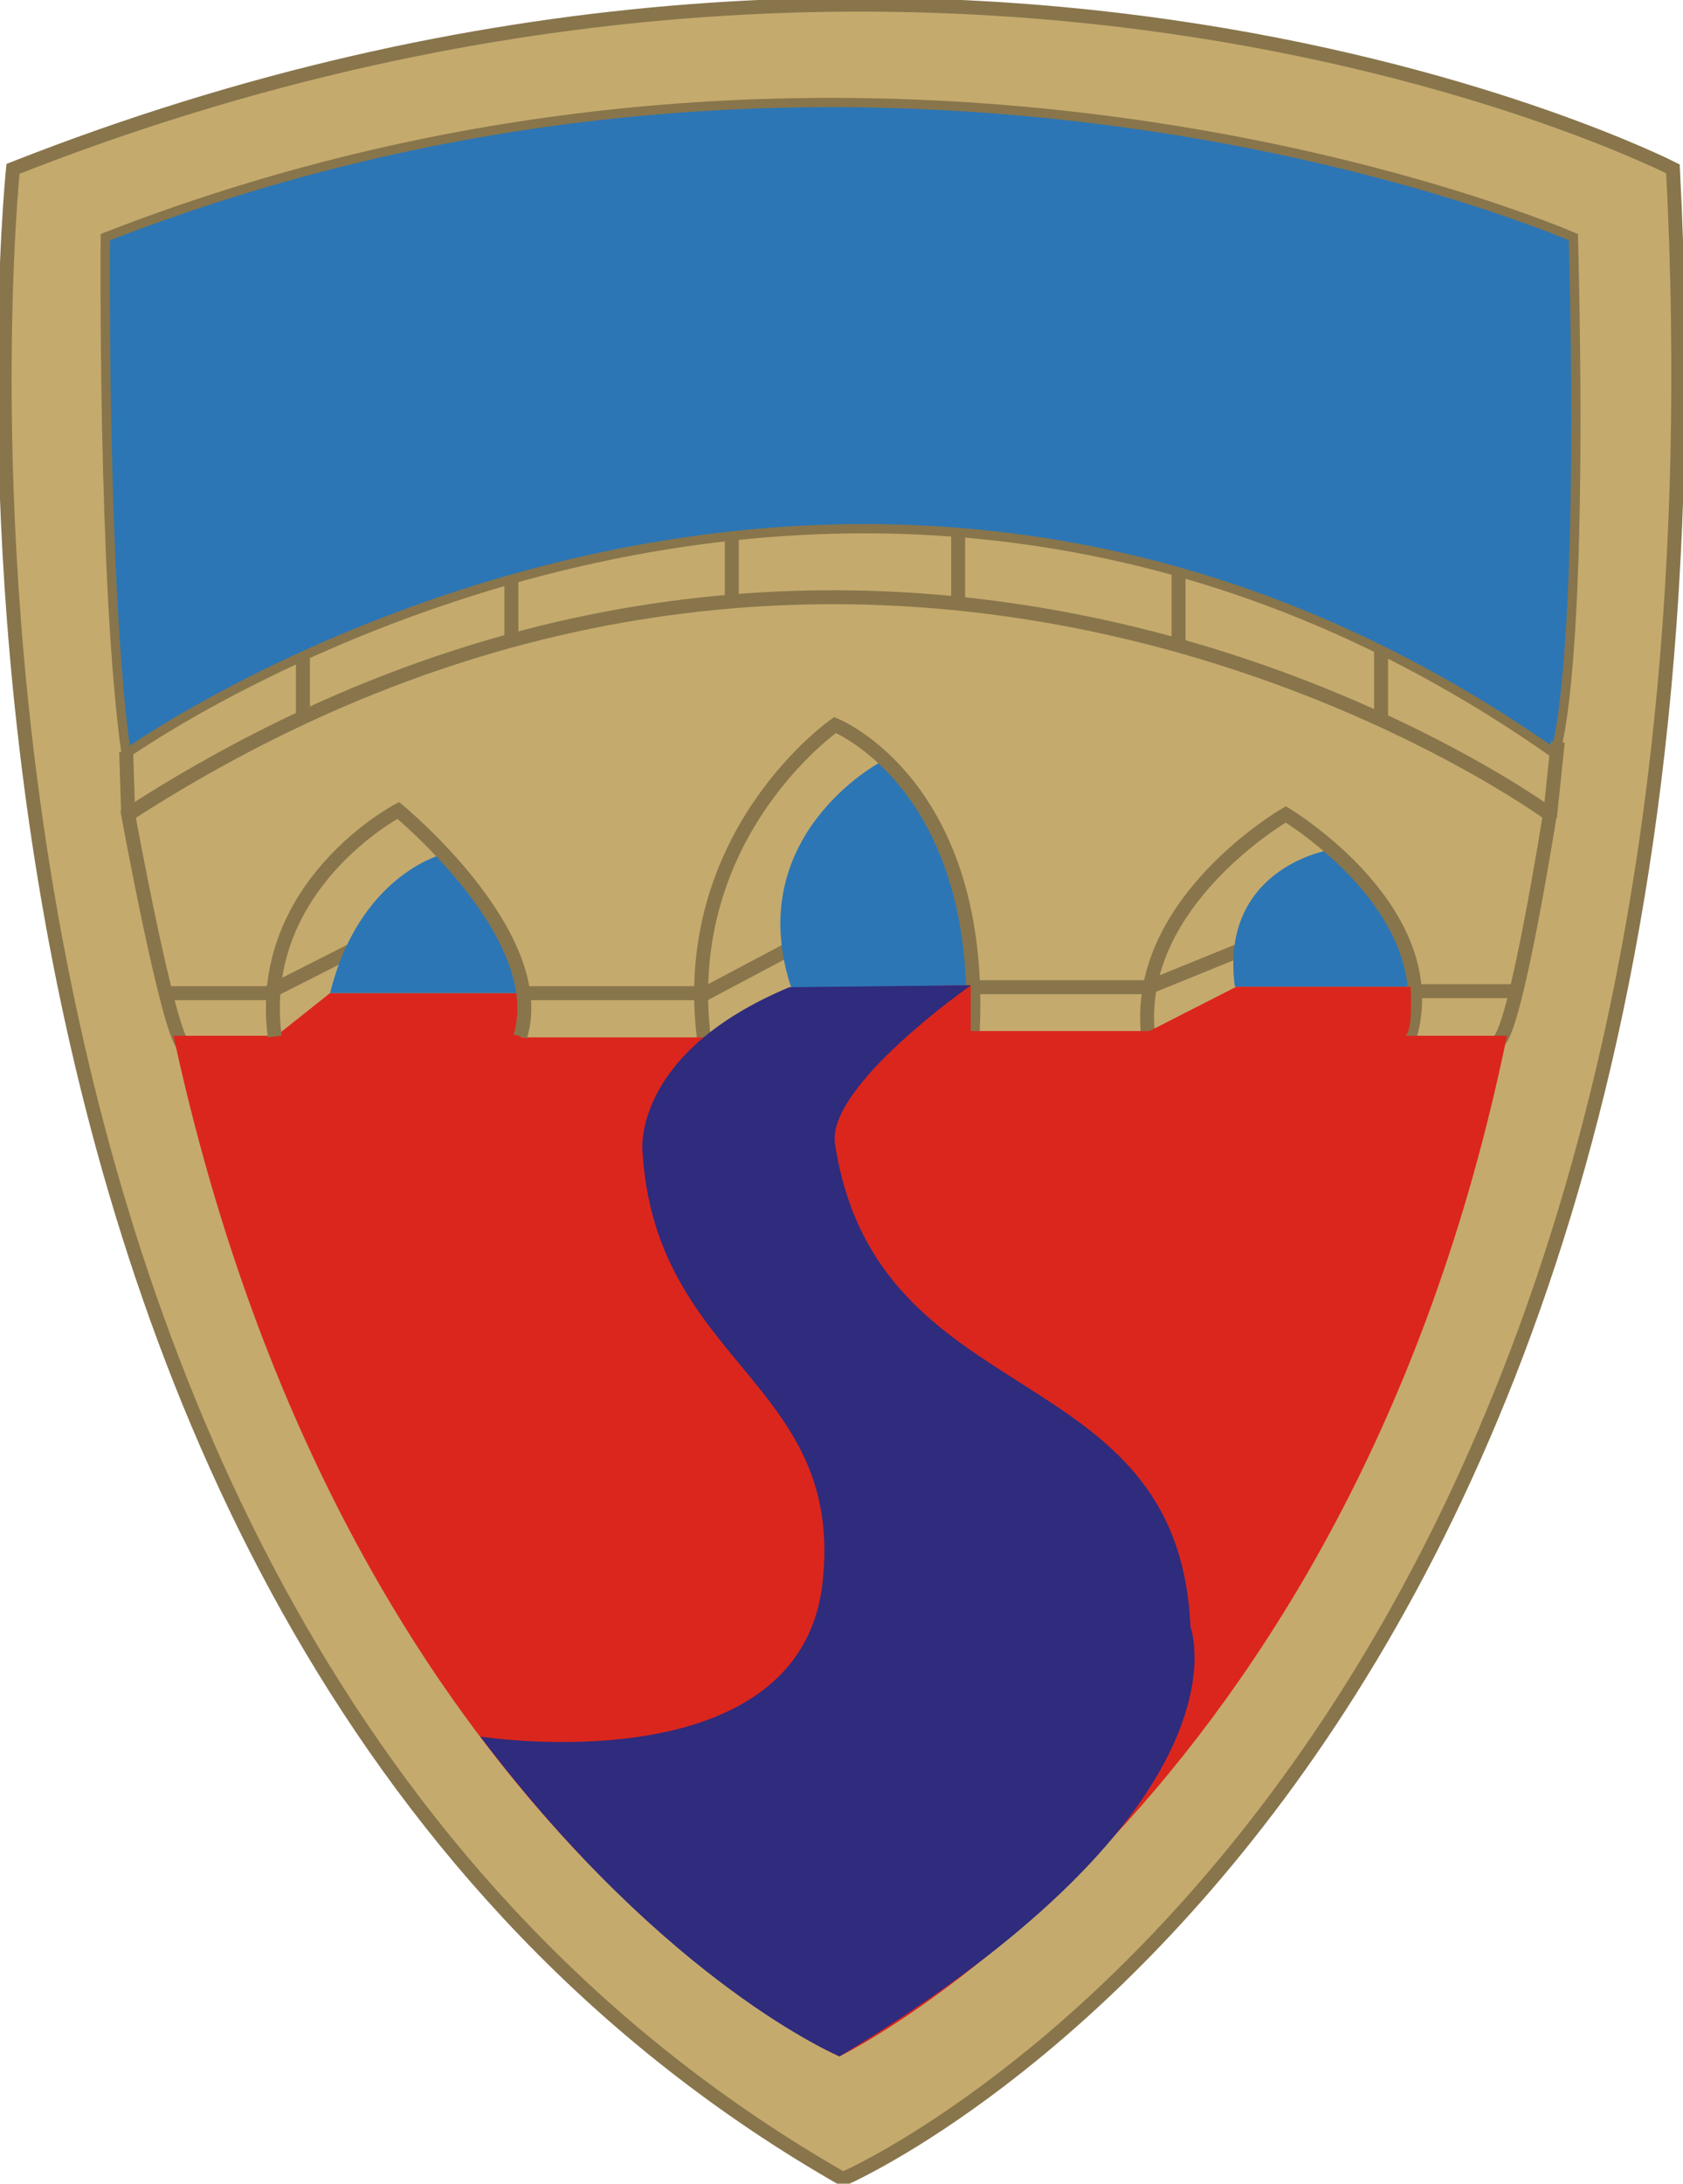 <?xml version="1.0" encoding="UTF-8" standalone="no"?>
<!-- Created with Inkscape (http://www.inkscape.org/) -->
<svg
   xmlns:svg="http://www.w3.org/2000/svg"
   xmlns="http://www.w3.org/2000/svg"
   version="1.0"
   width="181.004"
   height="234.764"
   id="svg2">
  <defs
     id="defs4" />
  <g
     transform="translate(-757.954,-1006.6)"
     id="layer1">
    <path
       d="M 1.281,18.462 C 102.076,-21.258 179.807,18.462 179.807,18.462 C 188.777,192.29 90.544,234.573 90.544,234.573 C -14.948,174.352 1.281,18.462 1.281,18.462 z "
       transform="translate(758.071,1006.291)"
       style="fill:#c5aa6d;fill-opacity:1;fill-rule:evenodd;stroke:#88754b;stroke-width:1.5;stroke-linecap:butt;stroke-linejoin:miter;stroke-opacity:1"
       id="path2338" />
    <path
       d="M 11.207,25.807 C 94.689,-6.762 169.097,25.807 169.097,25.807 C 170.288,73.441 167.105,81.343 167.105,81.343 C 89.701,26.905 13.448,81.343 13.448,81.343 C 10.896,63.311 11.207,25.807 11.207,25.807 z "
       transform="translate(758.071,1006.291)"
       style="fill:#2c76b5;fill-opacity:1;fill-rule:evenodd;stroke:#88754b;stroke-width:1;stroke-linecap:butt;stroke-linejoin:miter;stroke-opacity:1"
       id="path2294" />
    <path
       d="M 19.642,112.739 C 17.934,111.244 13.667,87.865 13.667,87.865 C 95.029,35.333 166.568,87.865 166.568,87.865 C 166.568,87.865 162.97,110.763 161.048,112.258"
       transform="translate(758.071,1006.291)"
       style="fill:none;fill-rule:evenodd;stroke:#88754b;stroke-width:1.5;stroke-linecap:butt;stroke-linejoin:miter;stroke-opacity:1"
       id="path2306" />
    <path
       d="M 17.722,107.085 L 28.615,107.085 L 37.632,102.514"
       transform="translate(758.071,1006.291)"
       style="fill:none;fill-opacity:1;fill-rule:evenodd;stroke:#88754b;stroke-width:1.5;stroke-linecap:butt;stroke-linejoin:miter;stroke-opacity:1"
       id="path2308" />
    <path
       d="M 56.59,107.085 L 75.81,107.085 L 84.669,102.388"
       transform="translate(758.071,1006.291)"
       style="fill:none;fill-opacity:1;fill-rule:evenodd;stroke:#88754b;stroke-width:1.5;stroke-linecap:butt;stroke-linejoin:miter;stroke-opacity:1"
       id="path2310" />
    <path
       d="M 85.059,106.731 L 103.942,106.731 C 103.942,106.731 106.664,90.91 94.586,82.234 C 94.586,82.234 79.445,90.229 85.059,106.731 z "
       transform="translate(758.071,1006.291)"
       style="fill:#2c76b5;fill-rule:evenodd;stroke:none;stroke-width:1px;stroke-linecap:butt;stroke-linejoin:miter;stroke-opacity:1"
       id="path2298" />
    <path
       d="M 104.639,106.444 L 123.431,106.444 L 133.145,102.495"
       transform="translate(758.071,1006.291)"
       style="fill:none;fill-opacity:1;fill-rule:evenodd;stroke:#88754b;stroke-width:1.5;stroke-linecap:butt;stroke-linejoin:miter;stroke-opacity:1"
       id="path2312" />
    <path
       d="M 152.26,106.871 L 163.364,106.871"
       transform="translate(758.071,1006.291)"
       style="fill:none;fill-opacity:1;fill-rule:evenodd;stroke:#88754b;stroke-width:1.5;stroke-linecap:butt;stroke-linejoin:miter;stroke-opacity:1"
       id="path2314" />
    <path
       d="M 75.598,111.994 C 72.809,89.999 89.69,78.256 89.69,78.256 C 89.69,78.256 105.773,84.653 104.496,111.252"
       transform="translate(758.071,1006.291)"
       style="fill:none;fill-opacity:1;fill-rule:evenodd;stroke:#88754b;stroke-width:1.5;stroke-linecap:butt;stroke-linejoin:miter;stroke-opacity:1"
       id="path2318" />
    <path
       d="M 132.692,106.39 L 151.746,106.39 C 151.746,106.39 151.916,97.204 142.559,91.76 C 142.559,91.76 130.991,93.802 132.692,106.39 z "
       transform="translate(758.071,1006.291)"
       style="fill:#2c76b5;fill-rule:evenodd;stroke:none;stroke-width:1px;stroke-linecap:butt;stroke-linejoin:miter;stroke-opacity:1"
       id="path2300" />
    <path
       d="M 123.324,111.247 C 122.042,97.153 138.166,87.865 138.166,87.865 C 138.166,87.865 155.507,98.241 151.468,111.882"
       transform="translate(758.071,1006.291)"
       style="fill:none;fill-opacity:1;fill-rule:evenodd;stroke:#88754b;stroke-width:1.5;stroke-linecap:butt;stroke-linejoin:miter;stroke-opacity:1"
       id="path2320" />
    <path
       d="M 13.666,87.758 L 13.453,81.138"
       transform="translate(758.071,1006.291)"
       style="fill:none;fill-rule:evenodd;stroke:#88754b;stroke-width:1.5;stroke-linecap:butt;stroke-linejoin:miter;stroke-opacity:1"
       id="path2322" />
    <path
       d="M 790.531,1083.692 L 790.531,1077.072"
       style="fill:none;fill-rule:evenodd;stroke:#88754b;stroke-width:1.5;stroke-linecap:butt;stroke-linejoin:miter;stroke-opacity:1"
       id="path2324" />
    <path
       d="M 812.953,1075.578 L 812.953,1068.957"
       style="fill:none;fill-rule:evenodd;stroke:#88754b;stroke-width:1.5;stroke-linecap:butt;stroke-linejoin:miter;stroke-opacity:1"
       id="path2326" />
    <path
       d="M 836.657,1071.093 L 836.657,1064.473"
       style="fill:none;fill-rule:evenodd;stroke:#88754b;stroke-width:1.5;stroke-linecap:butt;stroke-linejoin:miter;stroke-opacity:1"
       id="path2328" />
    <path
       d="M 861.002,1071.306 L 861.002,1063.835"
       style="fill:none;fill-rule:evenodd;stroke:#88754b;stroke-width:1.5;stroke-linecap:butt;stroke-linejoin:miter;stroke-opacity:1"
       id="path2330" />
    <path
       d="M 884.705,1075.789 L 884.705,1068.116"
       style="fill:none;fill-rule:evenodd;stroke:#88754b;stroke-width:1.5;stroke-linecap:butt;stroke-linejoin:miter;stroke-opacity:1"
       id="path2332" />
    <path
       d="M 906.487,1083.798 L 906.487,1076.675"
       style="fill:none;fill-rule:evenodd;stroke:#88754b;stroke-width:1.5;stroke-linecap:butt;stroke-linejoin:miter;stroke-opacity:1"
       id="path2334" />
    <path
       d="M 924.64,1094.475 L 925.491,1086.365"
       style="fill:none;fill-rule:evenodd;stroke:#88754b;stroke-width:1.5;stroke-linecap:butt;stroke-linejoin:miter;stroke-opacity:1"
       id="path2336" />
    <path
       d="M 18.543,111.664 L 29.601,111.664 L 35.385,107.071 L 55.969,107.071 L 55.969,111.834 L 75.533,111.834 L 85.399,106.561 L 104.283,106.22 L 104.283,111.154 L 123.506,111.154 L 132.862,106.39 L 151.575,106.39 C 151.575,106.39 151.895,111.026 151.044,111.664 L 161.953,111.664 C 144.869,194.948 90.163,221.391 90.163,221.391 C 90.163,221.391 37.122,197.51 18.543,111.664 z "
       transform="translate(758.071,1006.291)"
       style="fill:#db261d;fill-opacity:1;fill-rule:evenodd;stroke:none;stroke-width:1px;stroke-linecap:butt;stroke-linejoin:miter;stroke-opacity:1"
       id="path2302" />
    <path
       d="M 84.779,106.444 C 67.908,113.491 68.976,123.955 68.976,123.955 C 70.257,146.805 90.397,148.767 88.409,169.868 C 86.487,192.504 51.543,187.005 51.543,187.005 C 71.692,213.66 90.174,221.389 90.174,221.389 C 135.232,194.294 127.915,175.207 127.915,175.207 C 126.634,145.737 94.217,152.704 89.69,123.314 C 88.693,117.113 104.317,106.231 104.317,106.231 L 84.779,106.444 z "
       transform="translate(758.071,1006.291)"
       style="fill:#2f2b7d;fill-opacity:1;fill-rule:evenodd;stroke:none;stroke-width:1px;stroke-linecap:butt;stroke-linejoin:miter;stroke-opacity:1"
       id="path2304" />
    <path
       d="M 35.385,107.071 L 56.139,107.071 C 56.139,107.071 57.84,102.138 47.123,92.271 C 47.123,92.271 38.447,94.652 35.385,107.071 z "
       transform="translate(758.071,1006.291)"
       style="fill:#2c76b5;fill-rule:evenodd;stroke:none;stroke-width:1px;stroke-linecap:butt;stroke-linejoin:miter;stroke-opacity:1"
       id="path2296" />
    <path
       d="M 29.431,111.744 C 27.295,95.514 42.71,87.438 42.71,87.438 C 42.71,87.438 59.144,100.902 55.834,111.736"
       transform="translate(758.071,1006.291)"
       style="fill:none;fill-opacity:1;fill-rule:evenodd;stroke:#88754b;stroke-width:1.5;stroke-linecap:butt;stroke-linejoin:miter;stroke-opacity:1"
       id="path2316" />
  </g>
</svg>
